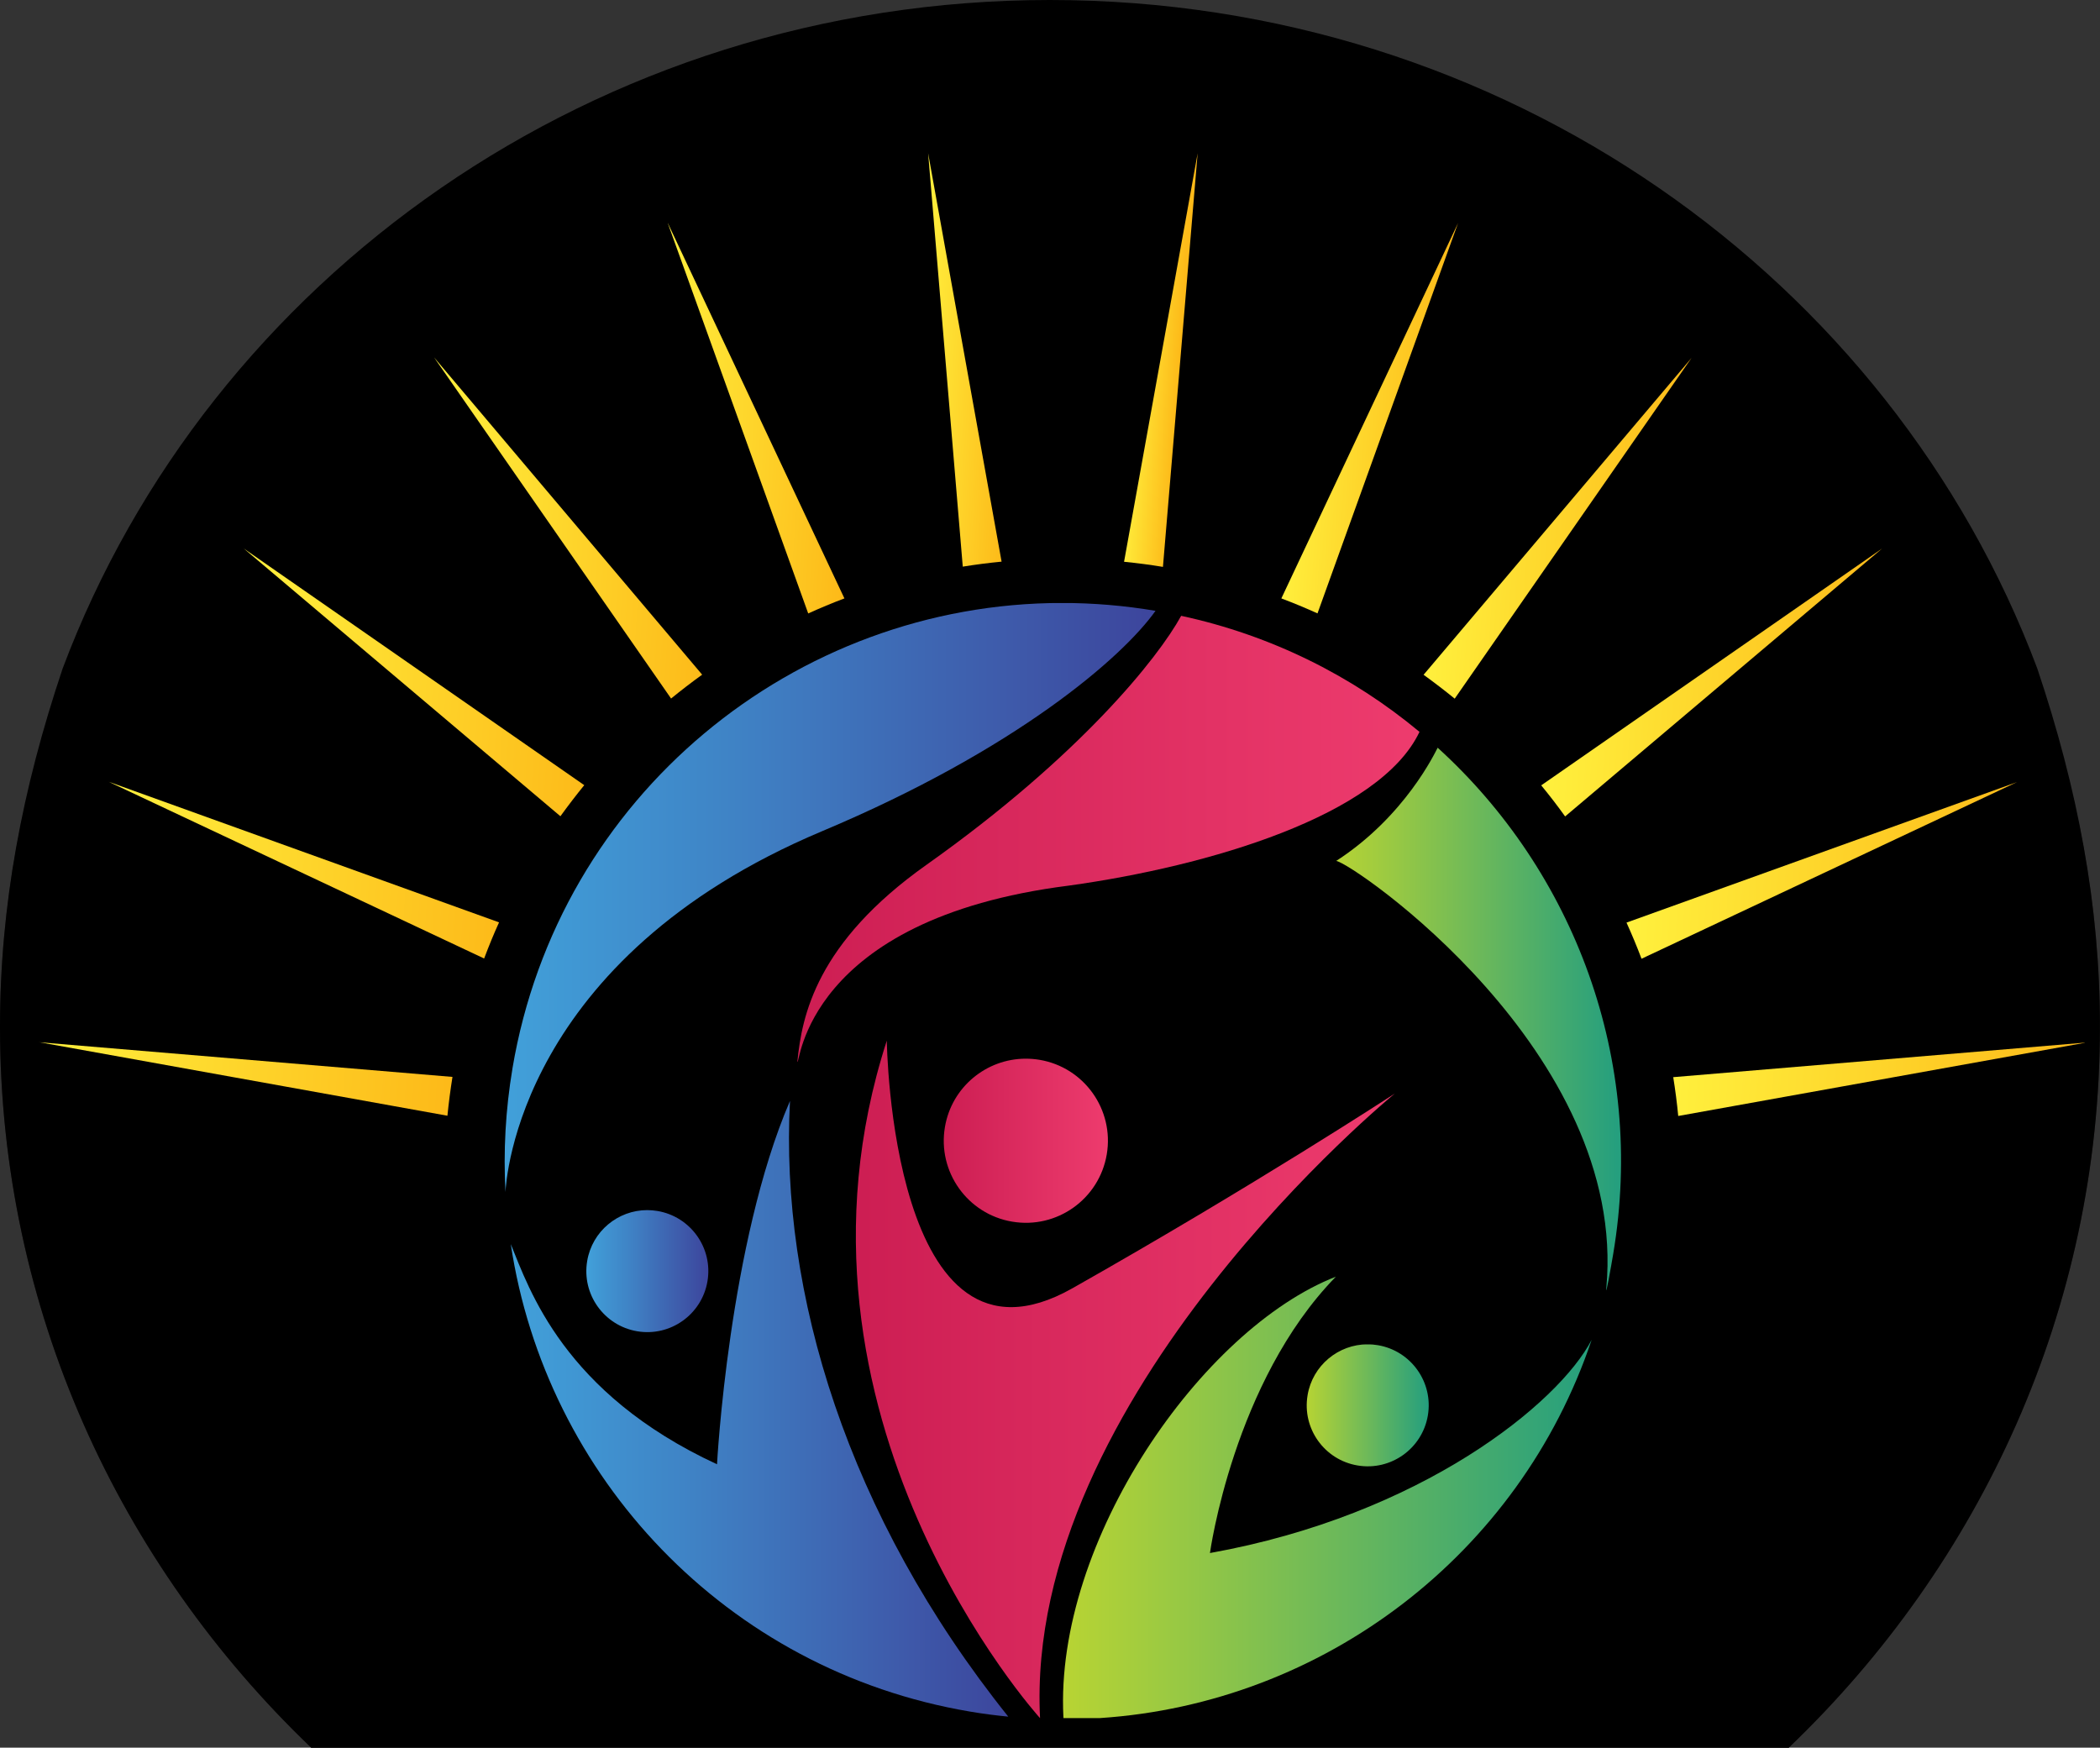 <?xml version="1.0" encoding="UTF-8"?> <svg xmlns="http://www.w3.org/2000/svg" xmlns:xlink="http://www.w3.org/1999/xlink" id="Layer_2" data-name="Layer 2" viewBox="0 0 336.43 279.99"><rect x="0" y="0" width="336.43" height="279.99" fill="#333333" stroke="none"/><defs><style> .cls-1 { fill: none; } .cls-2 { fill: url(#linear-gradient-8); } .cls-3 { fill: url(#linear-gradient-7); } .cls-4 { fill: url(#linear-gradient-5); } .cls-5 { fill: url(#linear-gradient-6); } .cls-6 { fill: url(#linear-gradient-9); } .cls-7 { fill: url(#linear-gradient-4); } .cls-8 { fill: url(#linear-gradient-3); } .cls-9 { fill: url(#linear-gradient-2); } .cls-10 { fill: #231f20; } .cls-11 { fill: url(#linear-gradient); } .cls-12 { clip-path: url(#clippath-17); } .cls-13 { clip-path: url(#clippath-19); } .cls-14 { clip-path: url(#clippath-11); } .cls-15 { clip-path: url(#clippath-16); } .cls-16 { clip-path: url(#clippath-18); } .cls-17 { clip-path: url(#clippath-10); } .cls-18 { clip-path: url(#clippath-15); } .cls-19 { clip-path: url(#clippath-13); } .cls-20 { clip-path: url(#clippath-14); } .cls-21 { clip-path: url(#clippath-12); } .cls-22 { clip-path: url(#clippath-20); } .cls-23 { clip-path: url(#clippath-1); } .cls-24 { clip-path: url(#clippath-3); } .cls-25 { clip-path: url(#clippath-4); } .cls-26 { clip-path: url(#clippath-2); } .cls-27 { clip-path: url(#clippath-7); } .cls-28 { clip-path: url(#clippath-6); } .cls-29 { clip-path: url(#clippath-9); } .cls-30 { clip-path: url(#clippath-8); } .cls-31 { clip-path: url(#clippath-5); } .cls-32 { fill: url(#linear-gradient-10); } .cls-33 { fill: url(#linear-gradient-11); } .cls-34 { fill: url(#linear-gradient-12); } .cls-35 { fill: url(#linear-gradient-13); } .cls-36 { fill: url(#linear-gradient-19); } .cls-37 { fill: url(#linear-gradient-14); } .cls-38 { fill: url(#linear-gradient-21); } .cls-39 { fill: url(#linear-gradient-20); } .cls-40 { fill: url(#linear-gradient-15); } .cls-41 { fill: url(#linear-gradient-16); } .cls-42 { fill: url(#linear-gradient-17); } .cls-43 { fill: url(#linear-gradient-18); } .cls-44 { clip-path: url(#clippath); } </style><clipPath id="clippath"><path class="cls-1" d="M166.62,275.25c-2.61-51.53,56.83-100.05,56.83-100.05,0,0-22.6,14.77-51.66,31.2-29.06,16.43-29.72-39.68-29.72-39.68-19.44,60.06,24.54,108.53,24.54,108.53"></path></clipPath><linearGradient id="linear-gradient" x1="-218.99" y1="-567.49" x2="-217.99" y2="-567.49" gradientTransform="translate(19043.34 -48771.76) scale(86.33 -86.33)" gradientUnits="userSpaceOnUse"><stop offset="0" stop-color="#cd1e53"></stop><stop offset="1" stop-color="#ee3c6e"></stop></linearGradient><clipPath id="clippath-1"><path class="cls-1" d="M151.38,180.57c-1.21,7.16,3.62,13.95,10.78,15.15,7.16,1.21,13.94-3.62,15.15-10.78,1.21-7.16-3.62-13.95-10.78-15.15-.74-.12-1.48-.18-2.2-.18-6.3,0-11.87,4.54-12.95,10.96"></path></clipPath><linearGradient id="linear-gradient-2" x1="-214.59" y1="-590.56" x2="-213.59" y2="-590.56" gradientTransform="translate(5795.29 -15349.67) scale(26.3 -26.3)" xlink:href="#linear-gradient"></linearGradient><clipPath id="clippath-2"><path class="cls-1" d="M114.87,234.59c-24.61-11.39-30.1-28.1-33.04-35.27,5.58,37.22,34.45,68.29,73.57,74.89,2.05.35,4.09.61,6.13.81-25.8-32.24-36.61-67.92-34.97-98.64-9.8,22.73-11.69,58.2-11.69,58.2"></path></clipPath><linearGradient id="linear-gradient-3" x1="-218.83" y1="-568.32" x2="-217.83" y2="-568.32" gradientTransform="translate(17522.14 -45068.03) scale(79.7 -79.7)" gradientUnits="userSpaceOnUse"><stop offset="0" stop-color="#41a1da"></stop><stop offset=".35" stop-color="#3f84c6"></stop><stop offset="1" stop-color="#3d469d"></stop></linearGradient><clipPath id="clippath-3"><path class="cls-1" d="M94.07,202.02c-.9,5.32,2.69,10.36,8.01,11.26,5.32.9,10.36-2.69,11.26-8.01.9-5.32-2.69-10.36-8.01-11.26-.55-.09-1.1-.14-1.64-.14-4.68,0-8.82,3.38-9.62,8.15"></path></clipPath><linearGradient id="linear-gradient-4" x1="-212.39" y1="-602.07" x2="-211.39" y2="-602.07" gradientTransform="translate(4243.85 -11559.87) scale(19.54 -19.54)" xlink:href="#linear-gradient-3"></linearGradient><clipPath id="clippath-4"><path class="cls-1" d="M209.48,223.53c-.9,5.32,2.69,10.36,8.01,11.25,5.32.9,10.36-2.69,11.26-8.01.9-5.32-2.69-10.36-8.01-11.26-.55-.09-1.1-.14-1.64-.14-4.68,0-8.82,3.38-9.62,8.15"></path></clipPath><linearGradient id="linear-gradient-5" x1="-212.39" y1="-602.08" x2="-211.39" y2="-602.08" gradientTransform="translate(4359.21 -11538.2) scale(19.54 -19.54)" gradientUnits="userSpaceOnUse"><stop offset="0" stop-color="#b8d433"></stop><stop offset="1" stop-color="#259f7e"></stop></linearGradient><clipPath id="clippath-5"><path class="cls-1" d="M170.37,275.06v.19h5.86c35.8-2.36,67.19-26.2,78.76-60.6-5.29,10.18-27.29,28.09-61.15,34.16,0,0,3.76-27.49,20.18-44.28-21.52,8.4-45.08,42.37-43.66,70.53"></path></clipPath><linearGradient id="linear-gradient-6" x1="-218.96" y1="-567.48" x2="-217.96" y2="-567.48" gradientTransform="translate(18711.93 -47815.15) scale(84.68 -84.68)" xlink:href="#linear-gradient-5"></linearGradient><clipPath id="clippath-6"><path class="cls-1" d="M82.1,171.17c-1.12,6.68-1.47,13.3-1.12,19.79.09-1.82,2.19-37.4,50.71-57.79,31.15-13.09,48.15-27.87,53.43-35.31-5.03-.85-10.03-1.26-14.96-1.26-42.85,0-80.7,30.89-88.06,74.56"></path></clipPath><linearGradient id="linear-gradient-7" x1="-219.33" y1="-565.64" x2="-218.33" y2="-565.64" gradientTransform="translate(22951.12 -58838.12) scale(104.28 -104.28)" xlink:href="#linear-gradient-3"></linearGradient><clipPath id="clippath-7"><path class="cls-1" d="M148.44,138.54c-17.67,12.51-19.97,24.19-20.7,31.56.41.8,1.02-22.85,43.51-28.22,22.36-3.1,49.81-11.21,56.16-24.63-10.73-8.93-23.69-15.46-38.18-18.59-3.7,6.76-16.24,22.49-40.79,39.88"></path></clipPath><linearGradient id="linear-gradient-8" x1="-219.25" y1="-565.87" x2="-218.25" y2="-565.87" gradientTransform="translate(21981.23 -56266.87) scale(99.67 -99.67)" xlink:href="#linear-gradient"></linearGradient><clipPath id="clippath-8"><path class="cls-1" d="M214.07,137.93c2.61.31,46.78,30.62,43.27,68.42-.17,1.83.79-3.6,1.1-5.44,5.26-31.19-6.33-61.32-28.12-81.12-.38.7-5.19,10.98-16.24,18.13"></path></clipPath><linearGradient id="linear-gradient-9" x1="-217.27" y1="-576.87" x2="-216.27" y2="-576.87" gradientTransform="translate(10127.39 -26156.8) scale(45.63 -45.63)" xlink:href="#linear-gradient-5"></linearGradient><clipPath id="clippath-9"><path class="cls-1" d="M180.09,90c2.1.21,4.17.48,6.22.82l5.56-66.27-11.79,65.45Z"></path></clipPath><linearGradient id="linear-gradient-10" x1="-191.44" y1="-675.32" x2="-190.44" y2="-675.32" gradientTransform="translate(5288.45 1500.36) rotate(90) scale(7.56 -7.56)" gradientUnits="userSpaceOnUse"><stop offset="0" stop-color="#fff03d"></stop><stop offset="1" stop-color="#fdba19"></stop></linearGradient><clipPath id="clippath-10"><path class="cls-1" d="M148.69,24.54l5.55,66.24c2.05-.33,4.13-.6,6.22-.8l-11.77-65.44Z"></path></clipPath><linearGradient id="linear-gradient-11" x1="-206.96" y1="-612.85" x2="-205.96" y2="-612.85" gradientTransform="translate(9930.07 3350.85) rotate(90) scale(15.95 -15.95)" xlink:href="#linear-gradient-10"></linearGradient><clipPath id="clippath-11"><path class="cls-1" d="M205.28,95.87c1.96.74,3.89,1.54,5.79,2.4l22.52-62.54-28.31,60.14Z"></path></clipPath><linearGradient id="linear-gradient-12" x1="-211.79" y1="-593.41" x2="-210.79" y2="-593.41" gradientTransform="translate(14691.16 5219.73) rotate(90) scale(24.39 -24.39)" xlink:href="#linear-gradient-10"></linearGradient><clipPath id="clippath-12"><path class="cls-1" d="M106.97,35.72l22.51,62.56c1.9-.86,3.83-1.67,5.8-2.41l-28.3-60.15Z"></path></clipPath><linearGradient id="linear-gradient-13" x1="-213.99" y1="-584.53" x2="-212.99" y2="-584.53" gradientTransform="translate(18889.38 6921.58) rotate(90) scale(32.11 -32.11)" xlink:href="#linear-gradient-10"></linearGradient><clipPath id="clippath-13"><path class="cls-1" d="M228.07,108.11c1.7,1.23,3.36,2.5,4.98,3.82l37.95-54.6-42.93,50.77Z"></path></clipPath><linearGradient id="linear-gradient-14" x1="-215.3" y1="-579.24" x2="-214.3" y2="-579.24" gradientTransform="translate(23176.58 8586.43) rotate(90) scale(39.58 -39.58)" xlink:href="#linear-gradient-10"></linearGradient><clipPath id="clippath-14"><path class="cls-1" d="M69.57,57.3l37.94,54.61c1.62-1.32,3.28-2.6,4.98-3.82l-42.92-50.8Z"></path></clipPath><linearGradient id="linear-gradient-15" x1="-216.09" y1="-576" x2="-215.09" y2="-576" gradientTransform="translate(26639.43 10021.31) rotate(90) scale(46.09 -46.09)" xlink:href="#linear-gradient-10"></linearGradient><clipPath id="clippath-15"><path class="cls-1" d="M246.91,125.82c1.33,1.62,2.61,3.27,3.83,4.98l50.78-42.92-54.61,37.94Z"></path></clipPath><linearGradient id="linear-gradient-16" x1="-216.65" y1="-573.74" x2="-215.65" y2="-573.74" gradientTransform="translate(30145.14 11362.55) rotate(90) scale(52.06 -52.06)" xlink:href="#linear-gradient-10"></linearGradient><clipPath id="clippath-16"><path class="cls-1" d="M39.01,87.84l50.77,42.93c1.23-1.7,2.5-3.36,3.82-4.98l-54.6-37.95Z"></path></clipPath><linearGradient id="linear-gradient-17" x1="-217.01" y1="-572.22" x2="-216.01" y2="-572.22" gradientTransform="translate(32638.43 12433.41) rotate(90) scale(56.92 -56.92)" xlink:href="#linear-gradient-10"></linearGradient><clipPath id="clippath-17"><path class="cls-1" d="M260.57,147.8c.86,1.9,1.67,3.83,2.41,5.8l60.15-28.3-62.56,22.51Z"></path></clipPath><linearGradient id="linear-gradient-18" x1="-217.27" y1="-571.13" x2="-216.27" y2="-571.13" gradientTransform="translate(35120.73 13358.43) rotate(90) scale(60.98 -60.98)" xlink:href="#linear-gradient-10"></linearGradient><clipPath id="clippath-18"><path class="cls-1" d="M17.42,125.25l60.14,28.31c.74-1.96,1.53-3.9,2.39-5.79l-62.53-22.52Z"></path></clipPath><linearGradient id="linear-gradient-19" x1="-217.44" y1="-570.42" x2="-216.44" y2="-570.42" gradientTransform="translate(36467.18 13989.36) rotate(90) scale(63.84 -63.84)" xlink:href="#linear-gradient-10"></linearGradient><clipPath id="clippath-19"><path class="cls-1" d="M268.06,172.57c.33,2.05.6,4.12.8,6.22l65.12-11.72v-.03l-65.92,5.53Z"></path></clipPath><linearGradient id="linear-gradient-20" x1="-217.54" y1="-569.97" x2="-216.54" y2="-569.97" gradientTransform="translate(37765.15 14438.63) rotate(90) scale(65.73 -65.73)" xlink:href="#linear-gradient-10"></linearGradient><clipPath id="clippath-20"><path class="cls-1" d="M6.23,166.96l65.45,11.79c.21-2.1.48-4.17.81-6.22l-66.27-5.56Z"></path></clipPath><linearGradient id="linear-gradient-21" x1="-217.57" y1="-569.75" x2="-216.57" y2="-569.75" gradientTransform="translate(37920.61 14605.27) rotate(90) scale(66.49 -66.49)" xlink:href="#linear-gradient-10"></linearGradient></defs><g id="Layer_1-2" data-name="Layer 1"><g><path class="cls-10" d="M336.43,164.52c0-19.47-3.55-38.13-10.04-55.43H10.04C3.55,126.39,0,145.05,0,164.52c0,45.16,19.07,86.02,49.85,115.47h236.72c30.78-29.45,49.85-70.31,49.85-115.47Z"></path><path d="M326.38,107.09C302.93,44.63,240.97,0,168.21,0S33.5,44.63,10.04,107.09C3.55,126.39,0,145.05,0,164.52c0,45.16,19.07,86.02,49.85,115.47h236.72c30.78-29.45,49.85-70.31,49.85-115.47,0-19.47-3.55-38.13-10.04-57.43Z"></path></g><g class="cls-44"><rect class="cls-11" x="122.64" y="166.72" width="100.81" height="108.53"></rect></g><g class="cls-23"><rect class="cls-9" x="150.18" y="169.6" width="28.35" height="27.32"></rect></g><g class="cls-26"><rect class="cls-8" x="81.83" y="176.38" width="79.7" height="98.64"></rect></g><g class="cls-24"><rect class="cls-7" x="93.17" y="193.87" width="21.06" height="20.3"></rect></g><g class="cls-25"><rect class="cls-4" x="208.59" y="215.39" width="21.06" height="20.3"></rect></g><g class="cls-31"><rect class="cls-5" x="168.95" y="204.53" width="86.05" height="70.72"></rect></g><g class="cls-28"><rect class="cls-3" x="80.63" y="96.61" width="104.5" height="94.36"></rect></g><g class="cls-27"><rect class="cls-2" x="127.74" y="98.66" width="99.67" height="72.24"></rect></g><g class="cls-30"><rect class="cls-6" x="214.07" y="119.79" width="49.63" height="88.39"></rect></g><g class="cls-29"><rect class="cls-32" x="152.54" y="49.67" width="66.89" height="16.04" transform="translate(116.42 239.56) rotate(-86.3)"></rect></g><g class="cls-17"><rect class="cls-33" x="121.14" y="49.65" width="66.86" height="16.02" transform="translate(87.06 208.19) rotate(-86.3)"></rect></g><g class="cls-14"><rect class="cls-34" x="187.32" y="50.86" width="64.24" height="32.29" transform="translate(138.41 281.66) rotate(-86.3)"></rect></g><g class="cls-21"><rect class="cls-35" x="88.99" y="50.85" width="64.25" height="32.28" transform="translate(46.45 183.53) rotate(-86.3)"></rect></g><g class="cls-19"><rect class="cls-37" x="220.9" y="61.45" width="57.25" height="46.36" transform="translate(148.97 328.18) rotate(-86.3)"></rect></g><g class="cls-20"><rect class="cls-40" x="62.39" y="61.44" width="57.27" height="46.35" transform="translate(.72 169.99) rotate(-86.3)"></rect></g><g class="cls-18"><rect class="cls-41" x="251.04" y="80.7" width="46.35" height="57.27" transform="translate(147.41 375.92) rotate(-86.3)"></rect></g><g class="cls-15"><rect class="cls-42" x="43.13" y="80.68" width="46.37" height="57.25" transform="translate(-47.05 168.43) rotate(-86.3)"></rect></g><g class="cls-12"><rect class="cls-43" x="275.7" y="107.32" width="32.28" height="64.25" transform="translate(133.86 421.68) rotate(-86.3)"></rect></g><g class="cls-16"><rect class="cls-36" x="32.54" y="107.29" width="32.29" height="64.22" transform="translate(-93.57 178.99) rotate(-86.3)"></rect></g><g class="cls-13"><rect class="cls-39" x="293.03" y="139.64" width="15.98" height="66.54" transform="translate(109.04 462.14) rotate(-86.3)"></rect></g><g class="cls-22"><rect class="cls-38" x="31.34" y="139.41" width="16.04" height="66.89" transform="translate(-135.67 200.97) rotate(-86.3)"></rect></g></g></svg> 